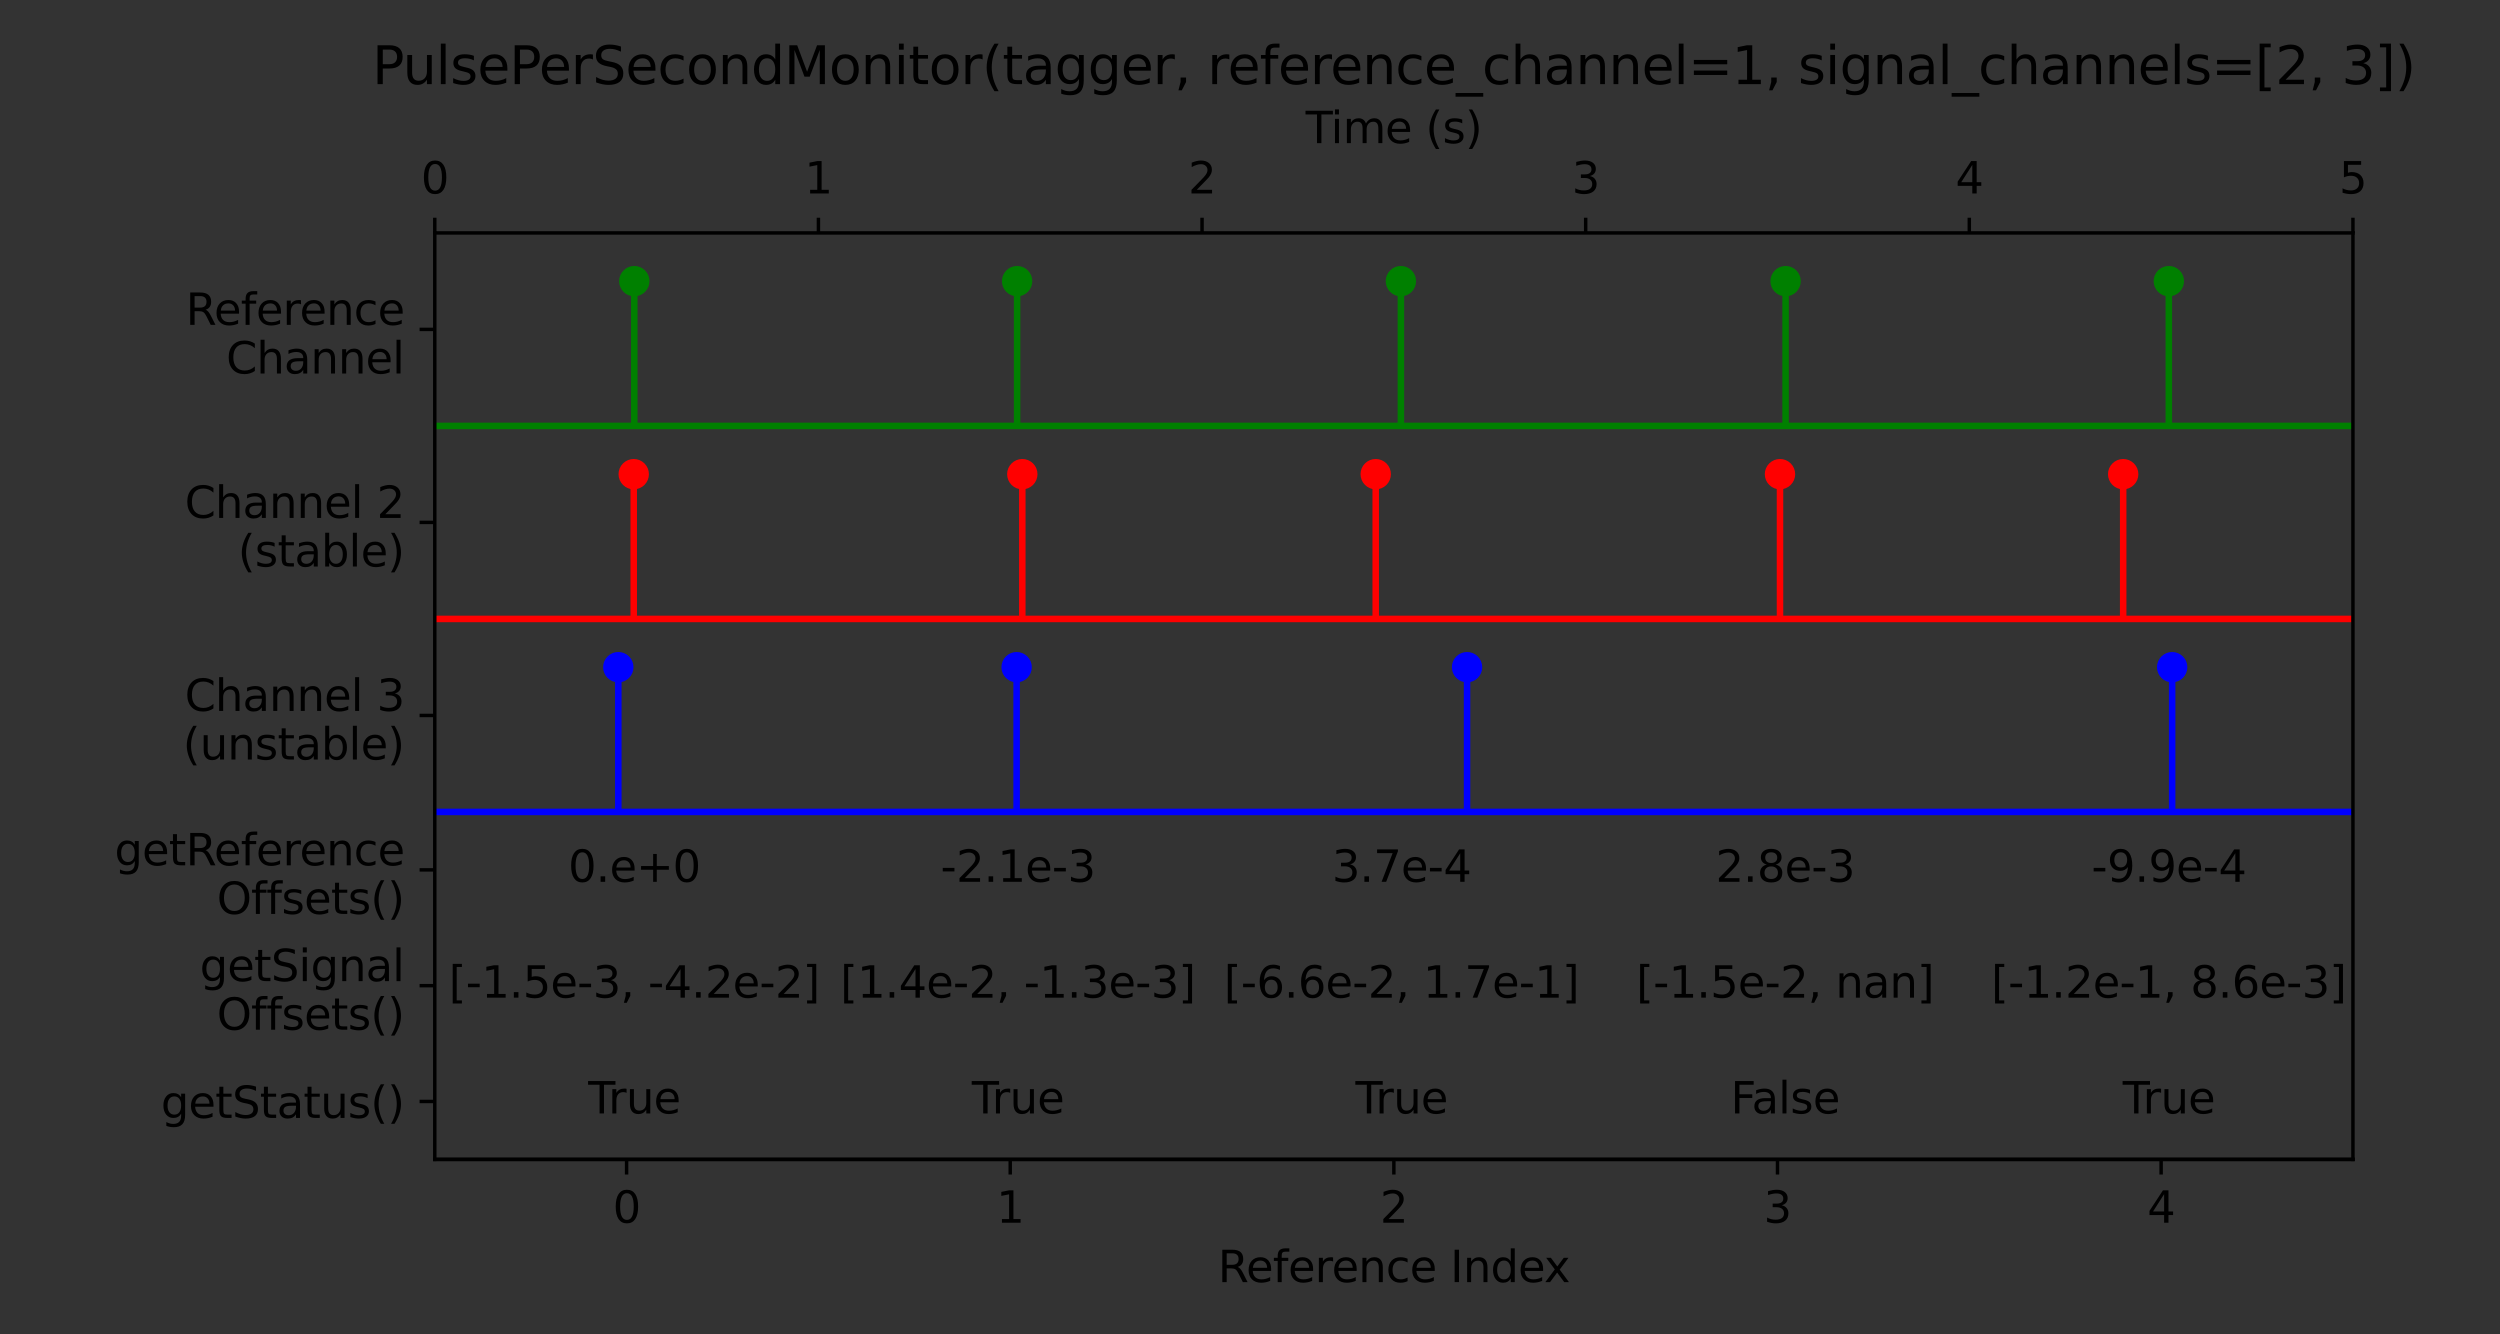 <?xml version="1.0" encoding="utf-8" standalone="no"?>
<!DOCTYPE svg PUBLIC "-//W3C//DTD SVG 1.1//EN"
  "http://www.w3.org/Graphics/SVG/1.1/DTD/svg11.dtd">
<svg xmlns:xlink="http://www.w3.org/1999/xlink" width="576pt" height="307.44pt" viewBox="0 0 576 307.44" xmlns="http://www.w3.org/2000/svg" version="1.1">
 <rect x="0" y="0" width="576" height="307.44" fill="#333333" stroke="none"/>
 <defs>
  <style type="text/css">*{stroke-linejoin: round; stroke-linecap: butt}</style>
 </defs>
 <g id="figure_1">
  <g id="patch_1">
   <path d="M 0 307.44 
L 576 307.44 
L 576 0 
L 0 0 
L 0 307.44 
z
" style="fill: none"/>
  </g>
  <g id="axes_1">
   <g id="patch_2">
    <path d="M 100.174 267.12 
L 542.118 267.12 
L 542.118 53.661 
L 100.174 53.661 
L 100.174 267.12 
z
" style="fill: none"/>
   </g>
   <g id="axes_2">
    <g id="patch_3">
     <path d="M 100.174 267.12 
L 542.118 267.12 
L 542.118 267.12 
L 100.174 267.12 
z
" style="fill: #ffffff"/>
    </g>
    <g id="matplotlib.axis_1">
     <g id="xtick_1">
      <g id="line2d_1">
       <defs>
        <path id="m55a5044970" d="M 0 0 
L 0 3.5 
" style="stroke: #000000; stroke-width: 0.8"/>
       </defs>
       <g>
        <use xlink:href="#m55a5044970" x="144.368" y="267.12" style="stroke: #000000; stroke-width: 0.8"/>
       </g>
      </g>
      <g id="text_1">
       <!-- 0 -->
       <g transform="translate(141.187 281.718) scale(0.1 -0.1)">
        <defs>
         <path id="DejaVuSans-30" d="M 2034 4250 
Q 1547 4250 1301 3770 
Q 1056 3291 1056 2328 
Q 1056 1369 1301 889 
Q 1547 409 2034 409 
Q 2525 409 2770 889 
Q 3016 1369 3016 2328 
Q 3016 3291 2770 3770 
Q 2525 4250 2034 4250 
z
M 2034 4750 
Q 2819 4750 3233 4129 
Q 3647 3509 3647 2328 
Q 3647 1150 3233 529 
Q 2819 -91 2034 -91 
Q 1250 -91 836 529 
Q 422 1150 422 2328 
Q 422 3509 836 4129 
Q 1250 4750 2034 4750 
z
" transform="scale(0.016)"/>
        </defs>
        <use xlink:href="#DejaVuSans-30"/>
       </g>
      </g>
     </g>
     <g id="xtick_2">
      <g id="line2d_2">
       <g>
        <use xlink:href="#m55a5044970" x="232.757" y="267.12" style="stroke: #000000; stroke-width: 0.8"/>
       </g>
      </g>
      <g id="text_2">
       <!-- 1 -->
       <g transform="translate(229.576 281.718) scale(0.1 -0.1)">
        <defs>
         <path id="DejaVuSans-31" d="M 794 531 
L 1825 531 
L 1825 4091 
L 703 3866 
L 703 4441 
L 1819 4666 
L 2450 4666 
L 2450 531 
L 3481 531 
L 3481 0 
L 794 0 
L 794 531 
z
" transform="scale(0.016)"/>
        </defs>
        <use xlink:href="#DejaVuSans-31"/>
       </g>
      </g>
     </g>
     <g id="xtick_3">
      <g id="line2d_3">
       <g>
        <use xlink:href="#m55a5044970" x="321.146" y="267.12" style="stroke: #000000; stroke-width: 0.8"/>
       </g>
      </g>
      <g id="text_3">
       <!-- 2 -->
       <g transform="translate(317.965 281.718) scale(0.1 -0.1)">
        <defs>
         <path id="DejaVuSans-32" d="M 1228 531 
L 3431 531 
L 3431 0 
L 469 0 
L 469 531 
Q 828 903 1448 1529 
Q 2069 2156 2228 2338 
Q 2531 2678 2651 2914 
Q 2772 3150 2772 3378 
Q 2772 3750 2511 3984 
Q 2250 4219 1831 4219 
Q 1534 4219 1204 4116 
Q 875 4013 500 3803 
L 500 4441 
Q 881 4594 1212 4672 
Q 1544 4750 1819 4750 
Q 2544 4750 2975 4387 
Q 3406 4025 3406 3419 
Q 3406 3131 3298 2873 
Q 3191 2616 2906 2266 
Q 2828 2175 2409 1742 
Q 1991 1309 1228 531 
z
" transform="scale(0.016)"/>
        </defs>
        <use xlink:href="#DejaVuSans-32"/>
       </g>
      </g>
     </g>
     <g id="xtick_4">
      <g id="line2d_4">
       <g>
        <use xlink:href="#m55a5044970" x="409.535" y="267.12" style="stroke: #000000; stroke-width: 0.8"/>
       </g>
      </g>
      <g id="text_4">
       <!-- 3 -->
       <g transform="translate(406.353 281.718) scale(0.1 -0.1)">
        <defs>
         <path id="DejaVuSans-33" d="M 2597 2516 
Q 3050 2419 3304 2112 
Q 3559 1806 3559 1356 
Q 3559 666 3084 287 
Q 2609 -91 1734 -91 
Q 1441 -91 1130 -33 
Q 819 25 488 141 
L 488 750 
Q 750 597 1062 519 
Q 1375 441 1716 441 
Q 2309 441 2620 675 
Q 2931 909 2931 1356 
Q 2931 1769 2642 2001 
Q 2353 2234 1838 2234 
L 1294 2234 
L 1294 2753 
L 1863 2753 
Q 2328 2753 2575 2939 
Q 2822 3125 2822 3475 
Q 2822 3834 2567 4026 
Q 2313 4219 1838 4219 
Q 1578 4219 1281 4162 
Q 984 4106 628 3988 
L 628 4550 
Q 988 4650 1302 4700 
Q 1616 4750 1894 4750 
Q 2613 4750 3031 4423 
Q 3450 4097 3450 3541 
Q 3450 3153 3228 2886 
Q 3006 2619 2597 2516 
z
" transform="scale(0.016)"/>
        </defs>
        <use xlink:href="#DejaVuSans-33"/>
       </g>
      </g>
     </g>
     <g id="xtick_5">
      <g id="line2d_5">
       <g>
        <use xlink:href="#m55a5044970" x="497.923" y="267.12" style="stroke: #000000; stroke-width: 0.8"/>
       </g>
      </g>
      <g id="text_5">
       <!-- 4 -->
       <g transform="translate(494.742 281.718) scale(0.1 -0.1)">
        <defs>
         <path id="DejaVuSans-34" d="M 2419 4116 
L 825 1625 
L 2419 1625 
L 2419 4116 
z
M 2253 4666 
L 3047 4666 
L 3047 1625 
L 3713 1625 
L 3713 1100 
L 3047 1100 
L 3047 0 
L 2419 0 
L 2419 1100 
L 313 1100 
L 313 1709 
L 2253 4666 
z
" transform="scale(0.016)"/>
        </defs>
        <use xlink:href="#DejaVuSans-34"/>
       </g>
      </g>
     </g>
     <g id="text_6">
      <!-- Reference Index -->
      <g transform="translate(280.614 295.397) scale(0.1 -0.1)">
       <defs>
        <path id="DejaVuSans-52" d="M 2841 2188 
Q 3044 2119 3236 1894 
Q 3428 1669 3622 1275 
L 4263 0 
L 3584 0 
L 2988 1197 
Q 2756 1666 2539 1819 
Q 2322 1972 1947 1972 
L 1259 1972 
L 1259 0 
L 628 0 
L 628 4666 
L 2053 4666 
Q 2853 4666 3247 4331 
Q 3641 3997 3641 3322 
Q 3641 2881 3436 2590 
Q 3231 2300 2841 2188 
z
M 1259 4147 
L 1259 2491 
L 2053 2491 
Q 2509 2491 2742 2702 
Q 2975 2913 2975 3322 
Q 2975 3731 2742 3939 
Q 2509 4147 2053 4147 
L 1259 4147 
z
" transform="scale(0.016)"/>
        <path id="DejaVuSans-65" d="M 3597 1894 
L 3597 1613 
L 953 1613 
Q 991 1019 1311 708 
Q 1631 397 2203 397 
Q 2534 397 2845 478 
Q 3156 559 3463 722 
L 3463 178 
Q 3153 47 2828 -22 
Q 2503 -91 2169 -91 
Q 1331 -91 842 396 
Q 353 884 353 1716 
Q 353 2575 817 3079 
Q 1281 3584 2069 3584 
Q 2775 3584 3186 3129 
Q 3597 2675 3597 1894 
z
M 3022 2063 
Q 3016 2534 2758 2815 
Q 2500 3097 2075 3097 
Q 1594 3097 1305 2825 
Q 1016 2553 972 2059 
L 3022 2063 
z
" transform="scale(0.016)"/>
        <path id="DejaVuSans-66" d="M 2375 4863 
L 2375 4384 
L 1825 4384 
Q 1516 4384 1395 4259 
Q 1275 4134 1275 3809 
L 1275 3500 
L 2222 3500 
L 2222 3053 
L 1275 3053 
L 1275 0 
L 697 0 
L 697 3053 
L 147 3053 
L 147 3500 
L 697 3500 
L 697 3744 
Q 697 4328 969 4595 
Q 1241 4863 1831 4863 
L 2375 4863 
z
" transform="scale(0.016)"/>
        <path id="DejaVuSans-72" d="M 2631 2963 
Q 2534 3019 2420 3045 
Q 2306 3072 2169 3072 
Q 1681 3072 1420 2755 
Q 1159 2438 1159 1844 
L 1159 0 
L 581 0 
L 581 3500 
L 1159 3500 
L 1159 2956 
Q 1341 3275 1631 3429 
Q 1922 3584 2338 3584 
Q 2397 3584 2469 3576 
Q 2541 3569 2628 3553 
L 2631 2963 
z
" transform="scale(0.016)"/>
        <path id="DejaVuSans-6e" d="M 3513 2113 
L 3513 0 
L 2938 0 
L 2938 2094 
Q 2938 2591 2744 2837 
Q 2550 3084 2163 3084 
Q 1697 3084 1428 2787 
Q 1159 2491 1159 1978 
L 1159 0 
L 581 0 
L 581 3500 
L 1159 3500 
L 1159 2956 
Q 1366 3272 1645 3428 
Q 1925 3584 2291 3584 
Q 2894 3584 3203 3211 
Q 3513 2838 3513 2113 
z
" transform="scale(0.016)"/>
        <path id="DejaVuSans-63" d="M 3122 3366 
L 3122 2828 
Q 2878 2963 2633 3030 
Q 2388 3097 2138 3097 
Q 1578 3097 1268 2742 
Q 959 2388 959 1747 
Q 959 1106 1268 751 
Q 1578 397 2138 397 
Q 2388 397 2633 464 
Q 2878 531 3122 666 
L 3122 134 
Q 2881 22 2623 -34 
Q 2366 -91 2075 -91 
Q 1284 -91 818 406 
Q 353 903 353 1747 
Q 353 2603 823 3093 
Q 1294 3584 2113 3584 
Q 2378 3584 2631 3529 
Q 2884 3475 3122 3366 
z
" transform="scale(0.016)"/>
        <path id="DejaVuSans-20" transform="scale(0.016)"/>
        <path id="DejaVuSans-49" d="M 628 4666 
L 1259 4666 
L 1259 0 
L 628 0 
L 628 4666 
z
" transform="scale(0.016)"/>
        <path id="DejaVuSans-64" d="M 2906 2969 
L 2906 4863 
L 3481 4863 
L 3481 0 
L 2906 0 
L 2906 525 
Q 2725 213 2448 61 
Q 2172 -91 1784 -91 
Q 1150 -91 751 415 
Q 353 922 353 1747 
Q 353 2572 751 3078 
Q 1150 3584 1784 3584 
Q 2172 3584 2448 3432 
Q 2725 3281 2906 2969 
z
M 947 1747 
Q 947 1113 1208 752 
Q 1469 391 1925 391 
Q 2381 391 2643 752 
Q 2906 1113 2906 1747 
Q 2906 2381 2643 2742 
Q 2381 3103 1925 3103 
Q 1469 3103 1208 2742 
Q 947 2381 947 1747 
z
" transform="scale(0.016)"/>
        <path id="DejaVuSans-78" d="M 3513 3500 
L 2247 1797 
L 3578 0 
L 2900 0 
L 1881 1375 
L 863 0 
L 184 0 
L 1544 1831 
L 300 3500 
L 978 3500 
L 1906 2253 
L 2834 3500 
L 3513 3500 
z
" transform="scale(0.016)"/>
       </defs>
       <use xlink:href="#DejaVuSans-52"/>
       <use xlink:href="#DejaVuSans-65" x="64.982"/>
       <use xlink:href="#DejaVuSans-66" x="126.506"/>
       <use xlink:href="#DejaVuSans-65" x="161.711"/>
       <use xlink:href="#DejaVuSans-72" x="223.234"/>
       <use xlink:href="#DejaVuSans-65" x="262.098"/>
       <use xlink:href="#DejaVuSans-6e" x="323.621"/>
       <use xlink:href="#DejaVuSans-63" x="387"/>
       <use xlink:href="#DejaVuSans-65" x="441.98"/>
       <use xlink:href="#DejaVuSans-20" x="503.504"/>
       <use xlink:href="#DejaVuSans-49" x="535.291"/>
       <use xlink:href="#DejaVuSans-6e" x="564.783"/>
       <use xlink:href="#DejaVuSans-64" x="628.162"/>
       <use xlink:href="#DejaVuSans-65" x="691.639"/>
       <use xlink:href="#DejaVuSans-78" x="751.412"/>
      </g>
     </g>
    </g>
    <g id="matplotlib.axis_2"/>
    <g id="patch_4">
     <path d="M 100.174 267.12 
L 542.118 267.12 
" style="fill: none; stroke: #000000; stroke-width: 0.8; stroke-linejoin: miter; stroke-linecap: square"/>
    </g>
   </g>
   <g id="matplotlib.axis_3">
    <g id="xtick_6">
     <g id="line2d_6">
      <defs>
       <path id="m90cf42efed" d="M 0 0 
L 0 -3.5 
" style="stroke: #000000; stroke-width: 0.8"/>
      </defs>
      <g>
       <use xlink:href="#m90cf42efed" x="100.174" y="53.661" style="stroke: #000000; stroke-width: 0.8"/>
      </g>
     </g>
     <g id="text_7">
      <!-- 0 -->
      <g transform="translate(96.993 44.581) scale(0.1 -0.1)">
       <use xlink:href="#DejaVuSans-30"/>
      </g>
     </g>
    </g>
    <g id="xtick_7">
     <g id="line2d_7">
      <g>
       <use xlink:href="#m90cf42efed" x="188.563" y="53.661" style="stroke: #000000; stroke-width: 0.8"/>
      </g>
     </g>
     <g id="text_8">
      <!-- 1 -->
      <g transform="translate(185.381 44.581) scale(0.1 -0.1)">
       <use xlink:href="#DejaVuSans-31"/>
      </g>
     </g>
    </g>
    <g id="xtick_8">
     <g id="line2d_8">
      <g>
       <use xlink:href="#m90cf42efed" x="276.951" y="53.661" style="stroke: #000000; stroke-width: 0.8"/>
      </g>
     </g>
     <g id="text_9">
      <!-- 2 -->
      <g transform="translate(273.77 44.581) scale(0.1 -0.1)">
       <use xlink:href="#DejaVuSans-32"/>
      </g>
     </g>
    </g>
    <g id="xtick_9">
     <g id="line2d_9">
      <g>
       <use xlink:href="#m90cf42efed" x="365.34" y="53.661" style="stroke: #000000; stroke-width: 0.8"/>
      </g>
     </g>
     <g id="text_10">
      <!-- 3 -->
      <g transform="translate(362.159 44.581) scale(0.1 -0.1)">
       <use xlink:href="#DejaVuSans-33"/>
      </g>
     </g>
    </g>
    <g id="xtick_10">
     <g id="line2d_10">
      <g>
       <use xlink:href="#m90cf42efed" x="453.729" y="53.661" style="stroke: #000000; stroke-width: 0.8"/>
      </g>
     </g>
     <g id="text_11">
      <!-- 4 -->
      <g transform="translate(450.548 44.581) scale(0.1 -0.1)">
       <use xlink:href="#DejaVuSans-34"/>
      </g>
     </g>
    </g>
    <g id="xtick_11">
     <g id="line2d_11">
      <g>
       <use xlink:href="#m90cf42efed" x="542.118" y="53.661" style="stroke: #000000; stroke-width: 0.8"/>
      </g>
     </g>
     <g id="text_12">
      <!-- 5 -->
      <g transform="translate(538.936 44.581) scale(0.1 -0.1)">
       <defs>
        <path id="DejaVuSans-35" d="M 691 4666 
L 3169 4666 
L 3169 4134 
L 1269 4134 
L 1269 2991 
Q 1406 3038 1543 3061 
Q 1681 3084 1819 3084 
Q 2600 3084 3056 2656 
Q 3513 2228 3513 1497 
Q 3513 744 3044 326 
Q 2575 -91 1722 -91 
Q 1428 -91 1123 -41 
Q 819 9 494 109 
L 494 744 
Q 775 591 1075 516 
Q 1375 441 1709 441 
Q 2250 441 2565 725 
Q 2881 1009 2881 1497 
Q 2881 1984 2565 2268 
Q 2250 2553 1709 2553 
Q 1456 2553 1204 2497 
Q 953 2441 691 2322 
L 691 4666 
z
" transform="scale(0.016)"/>
       </defs>
       <use xlink:href="#DejaVuSans-35"/>
      </g>
     </g>
    </g>
    <g id="text_13">
     <!-- Time (s) -->
     <g transform="translate(300.817 32.983) scale(0.1 -0.1)">
      <defs>
       <path id="DejaVuSans-54" d="M -19 4666 
L 3928 4666 
L 3928 4134 
L 2272 4134 
L 2272 0 
L 1638 0 
L 1638 4134 
L -19 4134 
L -19 4666 
z
" transform="scale(0.016)"/>
       <path id="DejaVuSans-69" d="M 603 3500 
L 1178 3500 
L 1178 0 
L 603 0 
L 603 3500 
z
M 603 4863 
L 1178 4863 
L 1178 4134 
L 603 4134 
L 603 4863 
z
" transform="scale(0.016)"/>
       <path id="DejaVuSans-6d" d="M 3328 2828 
Q 3544 3216 3844 3400 
Q 4144 3584 4550 3584 
Q 5097 3584 5394 3201 
Q 5691 2819 5691 2113 
L 5691 0 
L 5113 0 
L 5113 2094 
Q 5113 2597 4934 2840 
Q 4756 3084 4391 3084 
Q 3944 3084 3684 2787 
Q 3425 2491 3425 1978 
L 3425 0 
L 2847 0 
L 2847 2094 
Q 2847 2600 2669 2842 
Q 2491 3084 2119 3084 
Q 1678 3084 1418 2786 
Q 1159 2488 1159 1978 
L 1159 0 
L 581 0 
L 581 3500 
L 1159 3500 
L 1159 2956 
Q 1356 3278 1631 3431 
Q 1906 3584 2284 3584 
Q 2666 3584 2933 3390 
Q 3200 3197 3328 2828 
z
" transform="scale(0.016)"/>
       <path id="DejaVuSans-28" d="M 1984 4856 
Q 1566 4138 1362 3434 
Q 1159 2731 1159 2009 
Q 1159 1288 1364 580 
Q 1569 -128 1984 -844 
L 1484 -844 
Q 1016 -109 783 600 
Q 550 1309 550 2009 
Q 550 2706 781 3412 
Q 1013 4119 1484 4856 
L 1984 4856 
z
" transform="scale(0.016)"/>
       <path id="DejaVuSans-73" d="M 2834 3397 
L 2834 2853 
Q 2591 2978 2328 3040 
Q 2066 3103 1784 3103 
Q 1356 3103 1142 2972 
Q 928 2841 928 2578 
Q 928 2378 1081 2264 
Q 1234 2150 1697 2047 
L 1894 2003 
Q 2506 1872 2764 1633 
Q 3022 1394 3022 966 
Q 3022 478 2636 193 
Q 2250 -91 1575 -91 
Q 1294 -91 989 -36 
Q 684 19 347 128 
L 347 722 
Q 666 556 975 473 
Q 1284 391 1588 391 
Q 1994 391 2212 530 
Q 2431 669 2431 922 
Q 2431 1156 2273 1281 
Q 2116 1406 1581 1522 
L 1381 1569 
Q 847 1681 609 1914 
Q 372 2147 372 2553 
Q 372 3047 722 3315 
Q 1072 3584 1716 3584 
Q 2034 3584 2315 3537 
Q 2597 3491 2834 3397 
z
" transform="scale(0.016)"/>
       <path id="DejaVuSans-29" d="M 513 4856 
L 1013 4856 
Q 1481 4119 1714 3412 
Q 1947 2706 1947 2009 
Q 1947 1309 1714 600 
Q 1481 -109 1013 -844 
L 513 -844 
Q 928 -128 1133 580 
Q 1338 1288 1338 2009 
Q 1338 2731 1133 3434 
Q 928 4138 513 4856 
z
" transform="scale(0.016)"/>
      </defs>
      <use xlink:href="#DejaVuSans-54"/>
      <use xlink:href="#DejaVuSans-69" x="57.959"/>
      <use xlink:href="#DejaVuSans-6d" x="85.742"/>
      <use xlink:href="#DejaVuSans-65" x="183.154"/>
      <use xlink:href="#DejaVuSans-20" x="244.678"/>
      <use xlink:href="#DejaVuSans-28" x="276.465"/>
      <use xlink:href="#DejaVuSans-73" x="315.479"/>
      <use xlink:href="#DejaVuSans-29" x="367.578"/>
     </g>
    </g>
   </g>
   <g id="matplotlib.axis_4">
    <g id="ytick_1">
     <g id="line2d_12">
      <defs>
       <path id="me4b4ebad3d" d="M 0 0 
L -3.5 0 
" style="stroke: #000000; stroke-width: 0.8"/>
      </defs>
      <g>
       <use xlink:href="#me4b4ebad3d" x="100.174" y="75.896" style="stroke: #000000; stroke-width: 0.8"/>
      </g>
     </g>
     <g id="text_14">
      <!-- Reference -->
      <g transform="translate(42.821 74.857) scale(0.1 -0.1)">
       <use xlink:href="#DejaVuSans-52"/>
       <use xlink:href="#DejaVuSans-65" x="64.982"/>
       <use xlink:href="#DejaVuSans-66" x="126.506"/>
       <use xlink:href="#DejaVuSans-65" x="161.711"/>
       <use xlink:href="#DejaVuSans-72" x="223.234"/>
       <use xlink:href="#DejaVuSans-65" x="262.098"/>
       <use xlink:href="#DejaVuSans-6e" x="323.621"/>
       <use xlink:href="#DejaVuSans-63" x="387"/>
       <use xlink:href="#DejaVuSans-65" x="441.98"/>
      </g>
      <!-- Channel -->
      <g transform="translate(52.119 86.054) scale(0.1 -0.1)">
       <defs>
        <path id="DejaVuSans-43" d="M 4122 4306 
L 4122 3641 
Q 3803 3938 3442 4084 
Q 3081 4231 2675 4231 
Q 1875 4231 1450 3742 
Q 1025 3253 1025 2328 
Q 1025 1406 1450 917 
Q 1875 428 2675 428 
Q 3081 428 3442 575 
Q 3803 722 4122 1019 
L 4122 359 
Q 3791 134 3420 21 
Q 3050 -91 2638 -91 
Q 1578 -91 968 557 
Q 359 1206 359 2328 
Q 359 3453 968 4101 
Q 1578 4750 2638 4750 
Q 3056 4750 3426 4639 
Q 3797 4528 4122 4306 
z
" transform="scale(0.016)"/>
        <path id="DejaVuSans-68" d="M 3513 2113 
L 3513 0 
L 2938 0 
L 2938 2094 
Q 2938 2591 2744 2837 
Q 2550 3084 2163 3084 
Q 1697 3084 1428 2787 
Q 1159 2491 1159 1978 
L 1159 0 
L 581 0 
L 581 4863 
L 1159 4863 
L 1159 2956 
Q 1366 3272 1645 3428 
Q 1925 3584 2291 3584 
Q 2894 3584 3203 3211 
Q 3513 2838 3513 2113 
z
" transform="scale(0.016)"/>
        <path id="DejaVuSans-61" d="M 2194 1759 
Q 1497 1759 1228 1600 
Q 959 1441 959 1056 
Q 959 750 1161 570 
Q 1363 391 1709 391 
Q 2188 391 2477 730 
Q 2766 1069 2766 1631 
L 2766 1759 
L 2194 1759 
z
M 3341 1997 
L 3341 0 
L 2766 0 
L 2766 531 
Q 2569 213 2275 61 
Q 1981 -91 1556 -91 
Q 1019 -91 701 211 
Q 384 513 384 1019 
Q 384 1609 779 1909 
Q 1175 2209 1959 2209 
L 2766 2209 
L 2766 2266 
Q 2766 2663 2505 2880 
Q 2244 3097 1772 3097 
Q 1472 3097 1187 3025 
Q 903 2953 641 2809 
L 641 3341 
Q 956 3463 1253 3523 
Q 1550 3584 1831 3584 
Q 2591 3584 2966 3190 
Q 3341 2797 3341 1997 
z
" transform="scale(0.016)"/>
        <path id="DejaVuSans-6c" d="M 603 4863 
L 1178 4863 
L 1178 0 
L 603 0 
L 603 4863 
z
" transform="scale(0.016)"/>
       </defs>
       <use xlink:href="#DejaVuSans-43"/>
       <use xlink:href="#DejaVuSans-68" x="69.824"/>
       <use xlink:href="#DejaVuSans-61" x="133.203"/>
       <use xlink:href="#DejaVuSans-6e" x="194.482"/>
       <use xlink:href="#DejaVuSans-6e" x="257.861"/>
       <use xlink:href="#DejaVuSans-65" x="321.24"/>
       <use xlink:href="#DejaVuSans-6c" x="382.764"/>
      </g>
     </g>
    </g>
    <g id="ytick_2">
     <g id="line2d_13">
      <g>
       <use xlink:href="#me4b4ebad3d" x="100.174" y="120.367" style="stroke: #000000; stroke-width: 0.8"/>
      </g>
     </g>
     <g id="text_15">
      <!-- Channel 2 -->
      <g transform="translate(42.579 119.327) scale(0.1 -0.1)">
       <use xlink:href="#DejaVuSans-43"/>
       <use xlink:href="#DejaVuSans-68" x="69.824"/>
       <use xlink:href="#DejaVuSans-61" x="133.203"/>
       <use xlink:href="#DejaVuSans-6e" x="194.482"/>
       <use xlink:href="#DejaVuSans-6e" x="257.861"/>
       <use xlink:href="#DejaVuSans-65" x="321.24"/>
       <use xlink:href="#DejaVuSans-6c" x="382.764"/>
       <use xlink:href="#DejaVuSans-20" x="410.547"/>
       <use xlink:href="#DejaVuSans-32" x="442.334"/>
      </g>
      <!-- (stable) -->
      <g transform="translate(54.833 130.525) scale(0.1 -0.1)">
       <defs>
        <path id="DejaVuSans-74" d="M 1172 4494 
L 1172 3500 
L 2356 3500 
L 2356 3053 
L 1172 3053 
L 1172 1153 
Q 1172 725 1289 603 
Q 1406 481 1766 481 
L 2356 481 
L 2356 0 
L 1766 0 
Q 1100 0 847 248 
Q 594 497 594 1153 
L 594 3053 
L 172 3053 
L 172 3500 
L 594 3500 
L 594 4494 
L 1172 4494 
z
" transform="scale(0.016)"/>
        <path id="DejaVuSans-62" d="M 3116 1747 
Q 3116 2381 2855 2742 
Q 2594 3103 2138 3103 
Q 1681 3103 1420 2742 
Q 1159 2381 1159 1747 
Q 1159 1113 1420 752 
Q 1681 391 2138 391 
Q 2594 391 2855 752 
Q 3116 1113 3116 1747 
z
M 1159 2969 
Q 1341 3281 1617 3432 
Q 1894 3584 2278 3584 
Q 2916 3584 3314 3078 
Q 3713 2572 3713 1747 
Q 3713 922 3314 415 
Q 2916 -91 2278 -91 
Q 1894 -91 1617 61 
Q 1341 213 1159 525 
L 1159 0 
L 581 0 
L 581 4863 
L 1159 4863 
L 1159 2969 
z
" transform="scale(0.016)"/>
       </defs>
       <use xlink:href="#DejaVuSans-28"/>
       <use xlink:href="#DejaVuSans-73" x="39.014"/>
       <use xlink:href="#DejaVuSans-74" x="91.113"/>
       <use xlink:href="#DejaVuSans-61" x="130.322"/>
       <use xlink:href="#DejaVuSans-62" x="191.602"/>
       <use xlink:href="#DejaVuSans-6c" x="255.078"/>
       <use xlink:href="#DejaVuSans-65" x="282.861"/>
       <use xlink:href="#DejaVuSans-29" x="344.385"/>
      </g>
     </g>
    </g>
    <g id="ytick_3">
     <g id="line2d_14">
      <g>
       <use xlink:href="#me4b4ebad3d" x="100.174" y="164.838" style="stroke: #000000; stroke-width: 0.8"/>
      </g>
     </g>
     <g id="text_16">
      <!-- Channel 3 -->
      <g transform="translate(42.579 163.798) scale(0.1 -0.1)">
       <use xlink:href="#DejaVuSans-43"/>
       <use xlink:href="#DejaVuSans-68" x="69.824"/>
       <use xlink:href="#DejaVuSans-61" x="133.203"/>
       <use xlink:href="#DejaVuSans-6e" x="194.482"/>
       <use xlink:href="#DejaVuSans-6e" x="257.861"/>
       <use xlink:href="#DejaVuSans-65" x="321.24"/>
       <use xlink:href="#DejaVuSans-6c" x="382.764"/>
       <use xlink:href="#DejaVuSans-20" x="410.547"/>
       <use xlink:href="#DejaVuSans-33" x="442.334"/>
      </g>
      <!-- (unstable) -->
      <g transform="translate(42.158 174.996) scale(0.1 -0.1)">
       <defs>
        <path id="DejaVuSans-75" d="M 544 1381 
L 544 3500 
L 1119 3500 
L 1119 1403 
Q 1119 906 1312 657 
Q 1506 409 1894 409 
Q 2359 409 2629 706 
Q 2900 1003 2900 1516 
L 2900 3500 
L 3475 3500 
L 3475 0 
L 2900 0 
L 2900 538 
Q 2691 219 2414 64 
Q 2138 -91 1772 -91 
Q 1169 -91 856 284 
Q 544 659 544 1381 
z
M 1991 3584 
L 1991 3584 
z
" transform="scale(0.016)"/>
       </defs>
       <use xlink:href="#DejaVuSans-28"/>
       <use xlink:href="#DejaVuSans-75" x="39.014"/>
       <use xlink:href="#DejaVuSans-6e" x="102.393"/>
       <use xlink:href="#DejaVuSans-73" x="165.771"/>
       <use xlink:href="#DejaVuSans-74" x="217.871"/>
       <use xlink:href="#DejaVuSans-61" x="257.08"/>
       <use xlink:href="#DejaVuSans-62" x="318.359"/>
       <use xlink:href="#DejaVuSans-6c" x="381.836"/>
       <use xlink:href="#DejaVuSans-65" x="409.619"/>
       <use xlink:href="#DejaVuSans-29" x="471.143"/>
      </g>
     </g>
    </g>
    <g id="ytick_4">
     <g id="line2d_15">
      <g>
       <use xlink:href="#me4b4ebad3d" x="100.174" y="200.414" style="stroke: #000000; stroke-width: 0.8"/>
      </g>
     </g>
     <g id="text_17">
      <!-- getReference -->
      <g transform="translate(26.399 199.374) scale(0.1 -0.1)">
       <defs>
        <path id="DejaVuSans-67" d="M 2906 1791 
Q 2906 2416 2648 2759 
Q 2391 3103 1925 3103 
Q 1463 3103 1205 2759 
Q 947 2416 947 1791 
Q 947 1169 1205 825 
Q 1463 481 1925 481 
Q 2391 481 2648 825 
Q 2906 1169 2906 1791 
z
M 3481 434 
Q 3481 -459 3084 -895 
Q 2688 -1331 1869 -1331 
Q 1566 -1331 1297 -1286 
Q 1028 -1241 775 -1147 
L 775 -588 
Q 1028 -725 1275 -790 
Q 1522 -856 1778 -856 
Q 2344 -856 2625 -561 
Q 2906 -266 2906 331 
L 2906 616 
Q 2728 306 2450 153 
Q 2172 0 1784 0 
Q 1141 0 747 490 
Q 353 981 353 1791 
Q 353 2603 747 3093 
Q 1141 3584 1784 3584 
Q 2172 3584 2450 3431 
Q 2728 3278 2906 2969 
L 2906 3500 
L 3481 3500 
L 3481 434 
z
" transform="scale(0.016)"/>
       </defs>
       <use xlink:href="#DejaVuSans-67"/>
       <use xlink:href="#DejaVuSans-65" x="63.477"/>
       <use xlink:href="#DejaVuSans-74" x="125"/>
       <use xlink:href="#DejaVuSans-52" x="164.209"/>
       <use xlink:href="#DejaVuSans-65" x="229.191"/>
       <use xlink:href="#DejaVuSans-66" x="290.715"/>
       <use xlink:href="#DejaVuSans-65" x="325.92"/>
       <use xlink:href="#DejaVuSans-72" x="387.443"/>
       <use xlink:href="#DejaVuSans-65" x="426.307"/>
       <use xlink:href="#DejaVuSans-6e" x="487.83"/>
       <use xlink:href="#DejaVuSans-63" x="551.209"/>
       <use xlink:href="#DejaVuSans-65" x="606.189"/>
      </g>
      <!-- Offsets() -->
      <g transform="translate(49.966 210.572) scale(0.1 -0.1)">
       <defs>
        <path id="DejaVuSans-4f" d="M 2522 4238 
Q 1834 4238 1429 3725 
Q 1025 3213 1025 2328 
Q 1025 1447 1429 934 
Q 1834 422 2522 422 
Q 3209 422 3611 934 
Q 4013 1447 4013 2328 
Q 4013 3213 3611 3725 
Q 3209 4238 2522 4238 
z
M 2522 4750 
Q 3503 4750 4090 4092 
Q 4678 3434 4678 2328 
Q 4678 1225 4090 567 
Q 3503 -91 2522 -91 
Q 1538 -91 948 565 
Q 359 1222 359 2328 
Q 359 3434 948 4092 
Q 1538 4750 2522 4750 
z
" transform="scale(0.016)"/>
       </defs>
       <use xlink:href="#DejaVuSans-4f"/>
       <use xlink:href="#DejaVuSans-66" x="78.711"/>
       <use xlink:href="#DejaVuSans-66" x="113.916"/>
       <use xlink:href="#DejaVuSans-73" x="149.121"/>
       <use xlink:href="#DejaVuSans-65" x="201.221"/>
       <use xlink:href="#DejaVuSans-74" x="262.744"/>
       <use xlink:href="#DejaVuSans-73" x="301.953"/>
       <use xlink:href="#DejaVuSans-28" x="354.053"/>
       <use xlink:href="#DejaVuSans-29" x="393.066"/>
      </g>
     </g>
    </g>
    <g id="ytick_5">
     <g id="line2d_16">
      <g>
       <use xlink:href="#me4b4ebad3d" x="100.174" y="227.096" style="stroke: #000000; stroke-width: 0.8"/>
      </g>
     </g>
     <g id="text_18">
      <!-- getSignal -->
      <g transform="translate(46.033 226.057) scale(0.1 -0.1)">
       <defs>
        <path id="DejaVuSans-53" d="M 3425 4513 
L 3425 3897 
Q 3066 4069 2747 4153 
Q 2428 4238 2131 4238 
Q 1616 4238 1336 4038 
Q 1056 3838 1056 3469 
Q 1056 3159 1242 3001 
Q 1428 2844 1947 2747 
L 2328 2669 
Q 3034 2534 3370 2195 
Q 3706 1856 3706 1288 
Q 3706 609 3251 259 
Q 2797 -91 1919 -91 
Q 1588 -91 1214 -16 
Q 841 59 441 206 
L 441 856 
Q 825 641 1194 531 
Q 1563 422 1919 422 
Q 2459 422 2753 634 
Q 3047 847 3047 1241 
Q 3047 1584 2836 1778 
Q 2625 1972 2144 2069 
L 1759 2144 
Q 1053 2284 737 2584 
Q 422 2884 422 3419 
Q 422 4038 858 4394 
Q 1294 4750 2059 4750 
Q 2388 4750 2728 4690 
Q 3069 4631 3425 4513 
z
" transform="scale(0.016)"/>
       </defs>
       <use xlink:href="#DejaVuSans-67"/>
       <use xlink:href="#DejaVuSans-65" x="63.477"/>
       <use xlink:href="#DejaVuSans-74" x="125"/>
       <use xlink:href="#DejaVuSans-53" x="164.209"/>
       <use xlink:href="#DejaVuSans-69" x="227.686"/>
       <use xlink:href="#DejaVuSans-67" x="255.469"/>
       <use xlink:href="#DejaVuSans-6e" x="318.945"/>
       <use xlink:href="#DejaVuSans-61" x="382.324"/>
       <use xlink:href="#DejaVuSans-6c" x="443.604"/>
      </g>
      <!-- Offsets() -->
      <g transform="translate(49.966 237.254) scale(0.1 -0.1)">
       <use xlink:href="#DejaVuSans-4f"/>
       <use xlink:href="#DejaVuSans-66" x="78.711"/>
       <use xlink:href="#DejaVuSans-66" x="113.916"/>
       <use xlink:href="#DejaVuSans-73" x="149.121"/>
       <use xlink:href="#DejaVuSans-65" x="201.221"/>
       <use xlink:href="#DejaVuSans-74" x="262.744"/>
       <use xlink:href="#DejaVuSans-73" x="301.953"/>
       <use xlink:href="#DejaVuSans-28" x="354.053"/>
       <use xlink:href="#DejaVuSans-29" x="393.066"/>
      </g>
     </g>
    </g>
    <g id="ytick_6">
     <g id="line2d_17">
      <g>
       <use xlink:href="#me4b4ebad3d" x="100.174" y="253.779" style="stroke: #000000; stroke-width: 0.8"/>
      </g>
     </g>
     <g id="text_19">
      <!-- getStatus() -->
      <g transform="translate(37.085 257.578) scale(0.1 -0.1)">
       <use xlink:href="#DejaVuSans-67"/>
       <use xlink:href="#DejaVuSans-65" x="63.477"/>
       <use xlink:href="#DejaVuSans-74" x="125"/>
       <use xlink:href="#DejaVuSans-53" x="164.209"/>
       <use xlink:href="#DejaVuSans-74" x="227.686"/>
       <use xlink:href="#DejaVuSans-61" x="266.895"/>
       <use xlink:href="#DejaVuSans-74" x="328.174"/>
       <use xlink:href="#DejaVuSans-75" x="367.383"/>
       <use xlink:href="#DejaVuSans-73" x="430.762"/>
       <use xlink:href="#DejaVuSans-28" x="482.861"/>
       <use xlink:href="#DejaVuSans-29" x="521.875"/>
      </g>
     </g>
    </g>
   </g>
   <g id="line2d_18">
    <path d="M 100.174 98.132 
L 542.118 98.132 
" clip-path="url(#p28d8bdb1ff)" style="fill: none; stroke: #008000; stroke-width: 1.5; stroke-linecap: square"/>
   </g>
   <g id="LineCollection_1">
    <path d="M 146.141 98.132 
L 146.141 64.779 
" clip-path="url(#p28d8bdb1ff)" style="fill: none; stroke: #008000; stroke-width: 1.5"/>
   </g>
   <g id="line2d_19">
    <defs>
     <path id="md7574f479f" d="M 0 3 
C 0.796 3 1.559 2.684 2.121 2.121 
C 2.684 1.559 3 0.796 3 0 
C 3 -0.796 2.684 -1.559 2.121 -2.121 
C 1.559 -2.684 0.796 -3 0 -3 
C -0.796 -3 -1.559 -2.684 -2.121 -2.121 
C -2.684 -1.559 -3 -0.796 -3 0 
C -3 0.796 -2.684 1.559 -2.121 2.121 
C -1.559 2.684 -0.796 3 0 3 
z
" style="stroke: #008000"/>
    </defs>
    <g clip-path="url(#p28d8bdb1ff)">
     <use xlink:href="#md7574f479f" x="146.141" y="64.779" style="fill: #008000; stroke: #008000"/>
    </g>
   </g>
   <g id="LineCollection_2">
    <path d="M 234.343 98.132 
L 234.343 64.779 
" clip-path="url(#p28d8bdb1ff)" style="fill: none; stroke: #008000; stroke-width: 1.5"/>
   </g>
   <g id="line2d_20">
    <g clip-path="url(#p28d8bdb1ff)">
     <use xlink:href="#md7574f479f" x="234.343" y="64.779" style="fill: #008000; stroke: #008000"/>
    </g>
   </g>
   <g id="LineCollection_3">
    <path d="M 322.765 98.132 
L 322.765 64.779 
" clip-path="url(#p28d8bdb1ff)" style="fill: none; stroke: #008000; stroke-width: 1.5"/>
   </g>
   <g id="line2d_21">
    <g clip-path="url(#p28d8bdb1ff)">
     <use xlink:href="#md7574f479f" x="322.765" y="64.779" style="fill: #008000; stroke: #008000"/>
    </g>
   </g>
   <g id="LineCollection_4">
    <path d="M 411.399 98.132 
L 411.399 64.779 
" clip-path="url(#p28d8bdb1ff)" style="fill: none; stroke: #008000; stroke-width: 1.5"/>
   </g>
   <g id="line2d_22">
    <g clip-path="url(#p28d8bdb1ff)">
     <use xlink:href="#md7574f479f" x="411.399" y="64.779" style="fill: #008000; stroke: #008000"/>
    </g>
   </g>
   <g id="LineCollection_5">
    <path d="M 499.7 98.132 
L 499.7 64.779 
" clip-path="url(#p28d8bdb1ff)" style="fill: none; stroke: #008000; stroke-width: 1.5"/>
   </g>
   <g id="line2d_23">
    <g clip-path="url(#p28d8bdb1ff)">
     <use xlink:href="#md7574f479f" x="499.7" y="64.779" style="fill: #008000; stroke: #008000"/>
    </g>
   </g>
   <g id="line2d_24">
    <path d="M 100.174 142.602 
L 542.118 142.602 
" clip-path="url(#p28d8bdb1ff)" style="fill: none; stroke: #ff0000; stroke-width: 1.5; stroke-linecap: square"/>
   </g>
   <g id="LineCollection_6">
    <path d="M 146.011 142.602 
L 146.011 109.249 
" clip-path="url(#p28d8bdb1ff)" style="fill: none; stroke: #ff0000; stroke-width: 1.5"/>
   </g>
   <g id="line2d_25">
    <defs>
     <path id="md1b3eecaf6" d="M 0 3 
C 0.796 3 1.559 2.684 2.121 2.121 
C 2.684 1.559 3 0.796 3 0 
C 3 -0.796 2.684 -1.559 2.121 -2.121 
C 1.559 -2.684 0.796 -3 0 -3 
C -0.796 -3 -1.559 -2.684 -2.121 -2.121 
C -2.684 -1.559 -3 -0.796 -3 0 
C -3 0.796 -2.684 1.559 -2.121 2.121 
C -1.559 2.684 -0.796 3 0 3 
z
" style="stroke: #ff0000"/>
    </defs>
    <g clip-path="url(#p28d8bdb1ff)">
     <use xlink:href="#md1b3eecaf6" x="146.011" y="109.249" style="fill: #ff0000; stroke: #ff0000"/>
    </g>
   </g>
   <g id="LineCollection_7">
    <path d="M 235.538 142.602 
L 235.538 109.249 
" clip-path="url(#p28d8bdb1ff)" style="fill: none; stroke: #ff0000; stroke-width: 1.5"/>
   </g>
   <g id="line2d_26">
    <g clip-path="url(#p28d8bdb1ff)">
     <use xlink:href="#md1b3eecaf6" x="235.538" y="109.249" style="fill: #ff0000; stroke: #ff0000"/>
    </g>
   </g>
   <g id="LineCollection_8">
    <path d="M 316.964 142.602 
L 316.964 109.249 
" clip-path="url(#p28d8bdb1ff)" style="fill: none; stroke: #ff0000; stroke-width: 1.5"/>
   </g>
   <g id="line2d_27">
    <g clip-path="url(#p28d8bdb1ff)">
     <use xlink:href="#md1b3eecaf6" x="316.964" y="109.249" style="fill: #ff0000; stroke: #ff0000"/>
    </g>
   </g>
   <g id="LineCollection_9">
    <path d="M 410.109 142.602 
L 410.109 109.249 
" clip-path="url(#p28d8bdb1ff)" style="fill: none; stroke: #ff0000; stroke-width: 1.5"/>
   </g>
   <g id="line2d_28">
    <g clip-path="url(#p28d8bdb1ff)">
     <use xlink:href="#md1b3eecaf6" x="410.109" y="109.249" style="fill: #ff0000; stroke: #ff0000"/>
    </g>
   </g>
   <g id="LineCollection_10">
    <path d="M 489.18 142.602 
L 489.18 109.249 
" clip-path="url(#p28d8bdb1ff)" style="fill: none; stroke: #ff0000; stroke-width: 1.5"/>
   </g>
   <g id="line2d_29">
    <g clip-path="url(#p28d8bdb1ff)">
     <use xlink:href="#md1b3eecaf6" x="489.18" y="109.249" style="fill: #ff0000; stroke: #ff0000"/>
    </g>
   </g>
   <g id="line2d_30">
    <path d="M 100.174 187.073 
L 542.118 187.073 
" clip-path="url(#p28d8bdb1ff)" style="fill: none; stroke: #0000ff; stroke-width: 1.5; stroke-linecap: square"/>
   </g>
   <g id="LineCollection_11">
    <path d="M 142.458 187.073 
L 142.458 153.72 
" clip-path="url(#p28d8bdb1ff)" style="fill: none; stroke: #0000ff; stroke-width: 1.5"/>
   </g>
   <g id="line2d_31">
    <defs>
     <path id="m2b713cc677" d="M 0 3 
C 0.796 3 1.559 2.684 2.121 2.121 
C 2.684 1.559 3 0.796 3 0 
C 3 -0.796 2.684 -1.559 2.121 -2.121 
C 1.559 -2.684 0.796 -3 0 -3 
C -0.796 -3 -1.559 -2.684 -2.121 -2.121 
C -2.684 -1.559 -3 -0.796 -3 0 
C -3 0.796 -2.684 1.559 -2.121 2.121 
C -1.559 2.684 -0.796 3 0 3 
z
" style="stroke: #0000ff"/>
    </defs>
    <g clip-path="url(#p28d8bdb1ff)">
     <use xlink:href="#m2b713cc677" x="142.458" y="153.72" style="fill: #0000ff; stroke: #0000ff"/>
    </g>
   </g>
   <g id="LineCollection_12">
    <path d="M 234.229 187.073 
L 234.229 153.72 
" clip-path="url(#p28d8bdb1ff)" style="fill: none; stroke: #0000ff; stroke-width: 1.5"/>
   </g>
   <g id="line2d_32">
    <g clip-path="url(#p28d8bdb1ff)">
     <use xlink:href="#m2b713cc677" x="234.229" y="153.72" style="fill: #0000ff; stroke: #0000ff"/>
    </g>
   </g>
   <g id="LineCollection_13">
    <path d="M 338.008 187.073 
L 338.008 153.72 
" clip-path="url(#p28d8bdb1ff)" style="fill: none; stroke: #0000ff; stroke-width: 1.5"/>
   </g>
   <g id="line2d_33">
    <g clip-path="url(#p28d8bdb1ff)">
     <use xlink:href="#m2b713cc677" x="338.008" y="153.72" style="fill: #0000ff; stroke: #0000ff"/>
    </g>
   </g>
   <g id="LineCollection_14">
    <path d="M 500.464 187.073 
L 500.464 153.72 
" clip-path="url(#p28d8bdb1ff)" style="fill: none; stroke: #0000ff; stroke-width: 1.5"/>
   </g>
   <g id="line2d_34">
    <g clip-path="url(#p28d8bdb1ff)">
     <use xlink:href="#m2b713cc677" x="500.464" y="153.72" style="fill: #0000ff; stroke: #0000ff"/>
    </g>
   </g>
   <g id="patch_5">
    <path d="M 100.174 267.12 
L 100.174 53.661 
" style="fill: none; stroke: #000000; stroke-width: 0.8; stroke-linejoin: miter; stroke-linecap: square"/>
   </g>
   <g id="patch_6">
    <path d="M 542.118 267.12 
L 542.118 53.661 
" style="fill: none; stroke: #000000; stroke-width: 0.8; stroke-linejoin: miter; stroke-linecap: square"/>
   </g>
   <g id="patch_7">
    <path d="M 100.174 267.12 
L 542.118 267.12 
" style="fill: none; stroke: #000000; stroke-width: 0.8; stroke-linejoin: miter; stroke-linecap: square"/>
   </g>
   <g id="patch_8">
    <path d="M 100.174 53.661 
L 542.118 53.661 
" style="fill: none; stroke: #000000; stroke-width: 0.8; stroke-linejoin: miter; stroke-linecap: square"/>
   </g>
   <g id="text_20">
    <!-- 0.e+0 -->
    <g transform="translate(130.918 203.173) scale(0.1 -0.1)">
     <defs>
      <path id="DejaVuSans-2e" d="M 684 794 
L 1344 794 
L 1344 0 
L 684 0 
L 684 794 
z
" transform="scale(0.016)"/>
      <path id="DejaVuSans-2b" d="M 2944 4013 
L 2944 2272 
L 4684 2272 
L 4684 1741 
L 2944 1741 
L 2944 0 
L 2419 0 
L 2419 1741 
L 678 1741 
L 678 2272 
L 2419 2272 
L 2419 4013 
L 2944 4013 
z
" transform="scale(0.016)"/>
     </defs>
     <use xlink:href="#DejaVuSans-30"/>
     <use xlink:href="#DejaVuSans-2e" x="63.623"/>
     <use xlink:href="#DejaVuSans-65" x="95.41"/>
     <use xlink:href="#DejaVuSans-2b" x="156.934"/>
     <use xlink:href="#DejaVuSans-30" x="240.723"/>
    </g>
   </g>
   <g id="text_21">
    <!-- -2.1e-3 -->
    <g transform="translate(216.708 203.173) scale(0.1 -0.1)">
     <defs>
      <path id="DejaVuSans-2d" d="M 313 2009 
L 1997 2009 
L 1997 1497 
L 313 1497 
L 313 2009 
z
" transform="scale(0.016)"/>
     </defs>
     <use xlink:href="#DejaVuSans-2d"/>
     <use xlink:href="#DejaVuSans-32" x="36.084"/>
     <use xlink:href="#DejaVuSans-2e" x="99.707"/>
     <use xlink:href="#DejaVuSans-31" x="131.494"/>
     <use xlink:href="#DejaVuSans-65" x="195.117"/>
     <use xlink:href="#DejaVuSans-2d" x="256.641"/>
     <use xlink:href="#DejaVuSans-33" x="292.725"/>
    </g>
   </g>
   <g id="text_22">
    <!-- 3.7e-4 -->
    <g transform="translate(306.9 203.173) scale(0.1 -0.1)">
     <defs>
      <path id="DejaVuSans-37" d="M 525 4666 
L 3525 4666 
L 3525 4397 
L 1831 0 
L 1172 0 
L 2766 4134 
L 525 4134 
L 525 4666 
z
" transform="scale(0.016)"/>
     </defs>
     <use xlink:href="#DejaVuSans-33"/>
     <use xlink:href="#DejaVuSans-2e" x="63.623"/>
     <use xlink:href="#DejaVuSans-37" x="95.41"/>
     <use xlink:href="#DejaVuSans-65" x="159.033"/>
     <use xlink:href="#DejaVuSans-2d" x="220.557"/>
     <use xlink:href="#DejaVuSans-34" x="256.641"/>
    </g>
   </g>
   <g id="text_23">
    <!-- 2.8e-3 -->
    <g transform="translate(395.289 203.173) scale(0.1 -0.1)">
     <defs>
      <path id="DejaVuSans-38" d="M 2034 2216 
Q 1584 2216 1326 1975 
Q 1069 1734 1069 1313 
Q 1069 891 1326 650 
Q 1584 409 2034 409 
Q 2484 409 2743 651 
Q 3003 894 3003 1313 
Q 3003 1734 2745 1975 
Q 2488 2216 2034 2216 
z
M 1403 2484 
Q 997 2584 770 2862 
Q 544 3141 544 3541 
Q 544 4100 942 4425 
Q 1341 4750 2034 4750 
Q 2731 4750 3128 4425 
Q 3525 4100 3525 3541 
Q 3525 3141 3298 2862 
Q 3072 2584 2669 2484 
Q 3125 2378 3379 2068 
Q 3634 1759 3634 1313 
Q 3634 634 3220 271 
Q 2806 -91 2034 -91 
Q 1263 -91 848 271 
Q 434 634 434 1313 
Q 434 1759 690 2068 
Q 947 2378 1403 2484 
z
M 1172 3481 
Q 1172 3119 1398 2916 
Q 1625 2713 2034 2713 
Q 2441 2713 2670 2916 
Q 2900 3119 2900 3481 
Q 2900 3844 2670 4047 
Q 2441 4250 2034 4250 
Q 1625 4250 1398 4047 
Q 1172 3844 1172 3481 
z
" transform="scale(0.016)"/>
     </defs>
     <use xlink:href="#DejaVuSans-32"/>
     <use xlink:href="#DejaVuSans-2e" x="63.623"/>
     <use xlink:href="#DejaVuSans-38" x="95.41"/>
     <use xlink:href="#DejaVuSans-65" x="159.033"/>
     <use xlink:href="#DejaVuSans-2d" x="220.557"/>
     <use xlink:href="#DejaVuSans-33" x="256.641"/>
    </g>
   </g>
   <g id="text_24">
    <!-- -9.9e-4 -->
    <g transform="translate(481.874 203.173) scale(0.1 -0.1)">
     <defs>
      <path id="DejaVuSans-39" d="M 703 97 
L 703 672 
Q 941 559 1184 500 
Q 1428 441 1663 441 
Q 2288 441 2617 861 
Q 2947 1281 2994 2138 
Q 2813 1869 2534 1725 
Q 2256 1581 1919 1581 
Q 1219 1581 811 2004 
Q 403 2428 403 3163 
Q 403 3881 828 4315 
Q 1253 4750 1959 4750 
Q 2769 4750 3195 4129 
Q 3622 3509 3622 2328 
Q 3622 1225 3098 567 
Q 2575 -91 1691 -91 
Q 1453 -91 1209 -44 
Q 966 3 703 97 
z
M 1959 2075 
Q 2384 2075 2632 2365 
Q 2881 2656 2881 3163 
Q 2881 3666 2632 3958 
Q 2384 4250 1959 4250 
Q 1534 4250 1286 3958 
Q 1038 3666 1038 3163 
Q 1038 2656 1286 2365 
Q 1534 2075 1959 2075 
z
" transform="scale(0.016)"/>
     </defs>
     <use xlink:href="#DejaVuSans-2d"/>
     <use xlink:href="#DejaVuSans-39" x="36.084"/>
     <use xlink:href="#DejaVuSans-2e" x="99.707"/>
     <use xlink:href="#DejaVuSans-39" x="131.494"/>
     <use xlink:href="#DejaVuSans-65" x="195.117"/>
     <use xlink:href="#DejaVuSans-2d" x="256.641"/>
     <use xlink:href="#DejaVuSans-34" x="292.725"/>
    </g>
   </g>
   <g id="text_25">
    <!-- [-1.5e-3, -4.2e-2] -->
    <g transform="translate(103.422 229.856) scale(0.1 -0.1)">
     <defs>
      <path id="DejaVuSans-5b" d="M 550 4863 
L 1875 4863 
L 1875 4416 
L 1125 4416 
L 1125 -397 
L 1875 -397 
L 1875 -844 
L 550 -844 
L 550 4863 
z
" transform="scale(0.016)"/>
      <path id="DejaVuSans-2c" d="M 750 794 
L 1409 794 
L 1409 256 
L 897 -744 
L 494 -744 
L 750 256 
L 750 794 
z
" transform="scale(0.016)"/>
      <path id="DejaVuSans-5d" d="M 1947 4863 
L 1947 -844 
L 622 -844 
L 622 -397 
L 1369 -397 
L 1369 4416 
L 622 4416 
L 622 4863 
L 1947 4863 
z
" transform="scale(0.016)"/>
     </defs>
     <use xlink:href="#DejaVuSans-5b"/>
     <use xlink:href="#DejaVuSans-2d" x="39.014"/>
     <use xlink:href="#DejaVuSans-31" x="75.098"/>
     <use xlink:href="#DejaVuSans-2e" x="138.721"/>
     <use xlink:href="#DejaVuSans-35" x="170.508"/>
     <use xlink:href="#DejaVuSans-65" x="234.131"/>
     <use xlink:href="#DejaVuSans-2d" x="295.654"/>
     <use xlink:href="#DejaVuSans-33" x="331.738"/>
     <use xlink:href="#DejaVuSans-2c" x="395.361"/>
     <use xlink:href="#DejaVuSans-20" x="427.148"/>
     <use xlink:href="#DejaVuSans-2d" x="458.936"/>
     <use xlink:href="#DejaVuSans-34" x="495.02"/>
     <use xlink:href="#DejaVuSans-2e" x="558.643"/>
     <use xlink:href="#DejaVuSans-32" x="590.43"/>
     <use xlink:href="#DejaVuSans-65" x="654.053"/>
     <use xlink:href="#DejaVuSans-2d" x="715.576"/>
     <use xlink:href="#DejaVuSans-32" x="751.66"/>
     <use xlink:href="#DejaVuSans-5d" x="815.283"/>
    </g>
   </g>
   <g id="text_26">
    <!-- [1.4e-2, -1.3e-3] -->
    <g transform="translate(193.615 229.856) scale(0.1 -0.1)">
     <use xlink:href="#DejaVuSans-5b"/>
     <use xlink:href="#DejaVuSans-31" x="39.014"/>
     <use xlink:href="#DejaVuSans-2e" x="102.637"/>
     <use xlink:href="#DejaVuSans-34" x="134.424"/>
     <use xlink:href="#DejaVuSans-65" x="198.047"/>
     <use xlink:href="#DejaVuSans-2d" x="259.57"/>
     <use xlink:href="#DejaVuSans-32" x="295.654"/>
     <use xlink:href="#DejaVuSans-2c" x="359.277"/>
     <use xlink:href="#DejaVuSans-20" x="391.064"/>
     <use xlink:href="#DejaVuSans-2d" x="422.852"/>
     <use xlink:href="#DejaVuSans-31" x="458.936"/>
     <use xlink:href="#DejaVuSans-2e" x="522.559"/>
     <use xlink:href="#DejaVuSans-33" x="554.346"/>
     <use xlink:href="#DejaVuSans-65" x="617.969"/>
     <use xlink:href="#DejaVuSans-2d" x="679.492"/>
     <use xlink:href="#DejaVuSans-33" x="715.576"/>
     <use xlink:href="#DejaVuSans-5d" x="779.199"/>
    </g>
   </g>
   <g id="text_27">
    <!-- [-6.6e-2, 1.7e-1] -->
    <g transform="translate(282.003 229.856) scale(0.1 -0.1)">
     <defs>
      <path id="DejaVuSans-36" d="M 2113 2584 
Q 1688 2584 1439 2293 
Q 1191 2003 1191 1497 
Q 1191 994 1439 701 
Q 1688 409 2113 409 
Q 2538 409 2786 701 
Q 3034 994 3034 1497 
Q 3034 2003 2786 2293 
Q 2538 2584 2113 2584 
z
M 3366 4563 
L 3366 3988 
Q 3128 4100 2886 4159 
Q 2644 4219 2406 4219 
Q 1781 4219 1451 3797 
Q 1122 3375 1075 2522 
Q 1259 2794 1537 2939 
Q 1816 3084 2150 3084 
Q 2853 3084 3261 2657 
Q 3669 2231 3669 1497 
Q 3669 778 3244 343 
Q 2819 -91 2113 -91 
Q 1303 -91 875 529 
Q 447 1150 447 2328 
Q 447 3434 972 4092 
Q 1497 4750 2381 4750 
Q 2619 4750 2861 4703 
Q 3103 4656 3366 4563 
z
" transform="scale(0.016)"/>
     </defs>
     <use xlink:href="#DejaVuSans-5b"/>
     <use xlink:href="#DejaVuSans-2d" x="39.014"/>
     <use xlink:href="#DejaVuSans-36" x="75.098"/>
     <use xlink:href="#DejaVuSans-2e" x="138.721"/>
     <use xlink:href="#DejaVuSans-36" x="170.508"/>
     <use xlink:href="#DejaVuSans-65" x="234.131"/>
     <use xlink:href="#DejaVuSans-2d" x="295.654"/>
     <use xlink:href="#DejaVuSans-32" x="331.738"/>
     <use xlink:href="#DejaVuSans-2c" x="395.361"/>
     <use xlink:href="#DejaVuSans-20" x="427.148"/>
     <use xlink:href="#DejaVuSans-31" x="458.936"/>
     <use xlink:href="#DejaVuSans-2e" x="522.559"/>
     <use xlink:href="#DejaVuSans-37" x="554.346"/>
     <use xlink:href="#DejaVuSans-65" x="617.969"/>
     <use xlink:href="#DejaVuSans-2d" x="679.492"/>
     <use xlink:href="#DejaVuSans-31" x="715.576"/>
     <use xlink:href="#DejaVuSans-5d" x="779.199"/>
    </g>
   </g>
   <g id="text_28">
    <!-- [-1.5e-2, nan] -->
    <g transform="translate(377.004 229.856) scale(0.1 -0.1)">
     <use xlink:href="#DejaVuSans-5b"/>
     <use xlink:href="#DejaVuSans-2d" x="39.014"/>
     <use xlink:href="#DejaVuSans-31" x="75.098"/>
     <use xlink:href="#DejaVuSans-2e" x="138.721"/>
     <use xlink:href="#DejaVuSans-35" x="170.508"/>
     <use xlink:href="#DejaVuSans-65" x="234.131"/>
     <use xlink:href="#DejaVuSans-2d" x="295.654"/>
     <use xlink:href="#DejaVuSans-32" x="331.738"/>
     <use xlink:href="#DejaVuSans-2c" x="395.361"/>
     <use xlink:href="#DejaVuSans-20" x="427.148"/>
     <use xlink:href="#DejaVuSans-6e" x="458.936"/>
     <use xlink:href="#DejaVuSans-61" x="522.314"/>
     <use xlink:href="#DejaVuSans-6e" x="583.594"/>
     <use xlink:href="#DejaVuSans-5d" x="646.973"/>
    </g>
   </g>
   <g id="text_29">
    <!-- [-1.2e-1, 8.6e-3] -->
    <g transform="translate(458.781 229.856) scale(0.1 -0.1)">
     <use xlink:href="#DejaVuSans-5b"/>
     <use xlink:href="#DejaVuSans-2d" x="39.014"/>
     <use xlink:href="#DejaVuSans-31" x="75.098"/>
     <use xlink:href="#DejaVuSans-2e" x="138.721"/>
     <use xlink:href="#DejaVuSans-32" x="170.508"/>
     <use xlink:href="#DejaVuSans-65" x="234.131"/>
     <use xlink:href="#DejaVuSans-2d" x="295.654"/>
     <use xlink:href="#DejaVuSans-31" x="331.738"/>
     <use xlink:href="#DejaVuSans-2c" x="395.361"/>
     <use xlink:href="#DejaVuSans-20" x="427.148"/>
     <use xlink:href="#DejaVuSans-38" x="458.936"/>
     <use xlink:href="#DejaVuSans-2e" x="522.559"/>
     <use xlink:href="#DejaVuSans-36" x="554.346"/>
     <use xlink:href="#DejaVuSans-65" x="617.969"/>
     <use xlink:href="#DejaVuSans-2d" x="679.492"/>
     <use xlink:href="#DejaVuSans-33" x="715.576"/>
     <use xlink:href="#DejaVuSans-5d" x="779.199"/>
    </g>
   </g>
   <g id="text_30">
    <!-- True -->
    <g transform="translate(135.519 256.538) scale(0.1 -0.1)">
     <use xlink:href="#DejaVuSans-54"/>
     <use xlink:href="#DejaVuSans-72" x="46.334"/>
     <use xlink:href="#DejaVuSans-75" x="87.447"/>
     <use xlink:href="#DejaVuSans-65" x="150.826"/>
    </g>
   </g>
   <g id="text_31">
    <!-- True -->
    <g transform="translate(223.908 256.538) scale(0.1 -0.1)">
     <use xlink:href="#DejaVuSans-54"/>
     <use xlink:href="#DejaVuSans-72" x="46.334"/>
     <use xlink:href="#DejaVuSans-75" x="87.447"/>
     <use xlink:href="#DejaVuSans-65" x="150.826"/>
    </g>
   </g>
   <g id="text_32">
    <!-- True -->
    <g transform="translate(312.296 256.538) scale(0.1 -0.1)">
     <use xlink:href="#DejaVuSans-54"/>
     <use xlink:href="#DejaVuSans-72" x="46.334"/>
     <use xlink:href="#DejaVuSans-75" x="87.447"/>
     <use xlink:href="#DejaVuSans-65" x="150.826"/>
    </g>
   </g>
   <g id="text_33">
    <!-- False -->
    <g transform="translate(398.748 256.538) scale(0.1 -0.1)">
     <defs>
      <path id="DejaVuSans-46" d="M 628 4666 
L 3309 4666 
L 3309 4134 
L 1259 4134 
L 1259 2759 
L 3109 2759 
L 3109 2228 
L 1259 2228 
L 1259 0 
L 628 0 
L 628 4666 
z
" transform="scale(0.016)"/>
     </defs>
     <use xlink:href="#DejaVuSans-46"/>
     <use xlink:href="#DejaVuSans-61" x="48.395"/>
     <use xlink:href="#DejaVuSans-6c" x="109.674"/>
     <use xlink:href="#DejaVuSans-73" x="137.457"/>
     <use xlink:href="#DejaVuSans-65" x="189.557"/>
    </g>
   </g>
   <g id="text_34">
    <!-- True -->
    <g transform="translate(489.074 256.538) scale(0.1 -0.1)">
     <use xlink:href="#DejaVuSans-54"/>
     <use xlink:href="#DejaVuSans-72" x="46.334"/>
     <use xlink:href="#DejaVuSans-75" x="87.447"/>
     <use xlink:href="#DejaVuSans-65" x="150.826"/>
    </g>
   </g>
   <g id="text_35">
    <!-- PulsePerSecondMonitor(tagger, reference_channel=1, signal_channels=[2, 3]) -->
    <g transform="translate(85.776 19.385) scale(0.12 -0.12)">
     <defs>
      <path id="DejaVuSans-50" d="M 1259 4147 
L 1259 2394 
L 2053 2394 
Q 2494 2394 2734 2622 
Q 2975 2850 2975 3272 
Q 2975 3691 2734 3919 
Q 2494 4147 2053 4147 
L 1259 4147 
z
M 628 4666 
L 2053 4666 
Q 2838 4666 3239 4311 
Q 3641 3956 3641 3272 
Q 3641 2581 3239 2228 
Q 2838 1875 2053 1875 
L 1259 1875 
L 1259 0 
L 628 0 
L 628 4666 
z
" transform="scale(0.016)"/>
      <path id="DejaVuSans-6f" d="M 1959 3097 
Q 1497 3097 1228 2736 
Q 959 2375 959 1747 
Q 959 1119 1226 758 
Q 1494 397 1959 397 
Q 2419 397 2687 759 
Q 2956 1122 2956 1747 
Q 2956 2369 2687 2733 
Q 2419 3097 1959 3097 
z
M 1959 3584 
Q 2709 3584 3137 3096 
Q 3566 2609 3566 1747 
Q 3566 888 3137 398 
Q 2709 -91 1959 -91 
Q 1206 -91 779 398 
Q 353 888 353 1747 
Q 353 2609 779 3096 
Q 1206 3584 1959 3584 
z
" transform="scale(0.016)"/>
      <path id="DejaVuSans-4d" d="M 628 4666 
L 1569 4666 
L 2759 1491 
L 3956 4666 
L 4897 4666 
L 4897 0 
L 4281 0 
L 4281 4097 
L 3078 897 
L 2444 897 
L 1241 4097 
L 1241 0 
L 628 0 
L 628 4666 
z
" transform="scale(0.016)"/>
      <path id="DejaVuSans-5f" d="M 3263 -1063 
L 3263 -1509 
L -63 -1509 
L -63 -1063 
L 3263 -1063 
z
" transform="scale(0.016)"/>
      <path id="DejaVuSans-3d" d="M 678 2906 
L 4684 2906 
L 4684 2381 
L 678 2381 
L 678 2906 
z
M 678 1631 
L 4684 1631 
L 4684 1100 
L 678 1100 
L 678 1631 
z
" transform="scale(0.016)"/>
     </defs>
     <use xlink:href="#DejaVuSans-50"/>
     <use xlink:href="#DejaVuSans-75" x="58.553"/>
     <use xlink:href="#DejaVuSans-6c" x="121.932"/>
     <use xlink:href="#DejaVuSans-73" x="149.715"/>
     <use xlink:href="#DejaVuSans-65" x="201.814"/>
     <use xlink:href="#DejaVuSans-50" x="263.338"/>
     <use xlink:href="#DejaVuSans-65" x="320.016"/>
     <use xlink:href="#DejaVuSans-72" x="381.539"/>
     <use xlink:href="#DejaVuSans-53" x="422.652"/>
     <use xlink:href="#DejaVuSans-65" x="486.129"/>
     <use xlink:href="#DejaVuSans-63" x="547.652"/>
     <use xlink:href="#DejaVuSans-6f" x="602.633"/>
     <use xlink:href="#DejaVuSans-6e" x="663.814"/>
     <use xlink:href="#DejaVuSans-64" x="727.193"/>
     <use xlink:href="#DejaVuSans-4d" x="790.67"/>
     <use xlink:href="#DejaVuSans-6f" x="876.949"/>
     <use xlink:href="#DejaVuSans-6e" x="938.131"/>
     <use xlink:href="#DejaVuSans-69" x="1001.51"/>
     <use xlink:href="#DejaVuSans-74" x="1029.293"/>
     <use xlink:href="#DejaVuSans-6f" x="1068.502"/>
     <use xlink:href="#DejaVuSans-72" x="1129.684"/>
     <use xlink:href="#DejaVuSans-28" x="1170.797"/>
     <use xlink:href="#DejaVuSans-74" x="1209.811"/>
     <use xlink:href="#DejaVuSans-61" x="1249.02"/>
     <use xlink:href="#DejaVuSans-67" x="1310.299"/>
     <use xlink:href="#DejaVuSans-67" x="1373.775"/>
     <use xlink:href="#DejaVuSans-65" x="1437.252"/>
     <use xlink:href="#DejaVuSans-72" x="1498.775"/>
     <use xlink:href="#DejaVuSans-2c" x="1539.889"/>
     <use xlink:href="#DejaVuSans-20" x="1571.676"/>
     <use xlink:href="#DejaVuSans-72" x="1603.463"/>
     <use xlink:href="#DejaVuSans-65" x="1642.326"/>
     <use xlink:href="#DejaVuSans-66" x="1703.85"/>
     <use xlink:href="#DejaVuSans-65" x="1739.055"/>
     <use xlink:href="#DejaVuSans-72" x="1800.578"/>
     <use xlink:href="#DejaVuSans-65" x="1839.441"/>
     <use xlink:href="#DejaVuSans-6e" x="1900.965"/>
     <use xlink:href="#DejaVuSans-63" x="1964.344"/>
     <use xlink:href="#DejaVuSans-65" x="2019.324"/>
     <use xlink:href="#DejaVuSans-5f" x="2080.848"/>
     <use xlink:href="#DejaVuSans-63" x="2130.848"/>
     <use xlink:href="#DejaVuSans-68" x="2185.828"/>
     <use xlink:href="#DejaVuSans-61" x="2249.207"/>
     <use xlink:href="#DejaVuSans-6e" x="2310.486"/>
     <use xlink:href="#DejaVuSans-6e" x="2373.865"/>
     <use xlink:href="#DejaVuSans-65" x="2437.244"/>
     <use xlink:href="#DejaVuSans-6c" x="2498.768"/>
     <use xlink:href="#DejaVuSans-3d" x="2526.551"/>
     <use xlink:href="#DejaVuSans-31" x="2610.34"/>
     <use xlink:href="#DejaVuSans-2c" x="2673.963"/>
     <use xlink:href="#DejaVuSans-20" x="2705.75"/>
     <use xlink:href="#DejaVuSans-73" x="2737.537"/>
     <use xlink:href="#DejaVuSans-69" x="2789.637"/>
     <use xlink:href="#DejaVuSans-67" x="2817.42"/>
     <use xlink:href="#DejaVuSans-6e" x="2880.896"/>
     <use xlink:href="#DejaVuSans-61" x="2944.275"/>
     <use xlink:href="#DejaVuSans-6c" x="3005.555"/>
     <use xlink:href="#DejaVuSans-5f" x="3033.338"/>
     <use xlink:href="#DejaVuSans-63" x="3083.338"/>
     <use xlink:href="#DejaVuSans-68" x="3138.318"/>
     <use xlink:href="#DejaVuSans-61" x="3201.697"/>
     <use xlink:href="#DejaVuSans-6e" x="3262.977"/>
     <use xlink:href="#DejaVuSans-6e" x="3326.355"/>
     <use xlink:href="#DejaVuSans-65" x="3389.734"/>
     <use xlink:href="#DejaVuSans-6c" x="3451.258"/>
     <use xlink:href="#DejaVuSans-73" x="3479.041"/>
     <use xlink:href="#DejaVuSans-3d" x="3531.141"/>
     <use xlink:href="#DejaVuSans-5b" x="3614.93"/>
     <use xlink:href="#DejaVuSans-32" x="3653.943"/>
     <use xlink:href="#DejaVuSans-2c" x="3717.566"/>
     <use xlink:href="#DejaVuSans-20" x="3749.354"/>
     <use xlink:href="#DejaVuSans-33" x="3781.141"/>
     <use xlink:href="#DejaVuSans-5d" x="3844.764"/>
     <use xlink:href="#DejaVuSans-29" x="3883.777"/>
    </g>
   </g>
  </g>
 </g>
 <defs>
  <clipPath id="p28d8bdb1ff">
   <rect x="100.174" y="53.661" width="441.944" height="213.459"/>
  </clipPath>
 </defs>
</svg>
